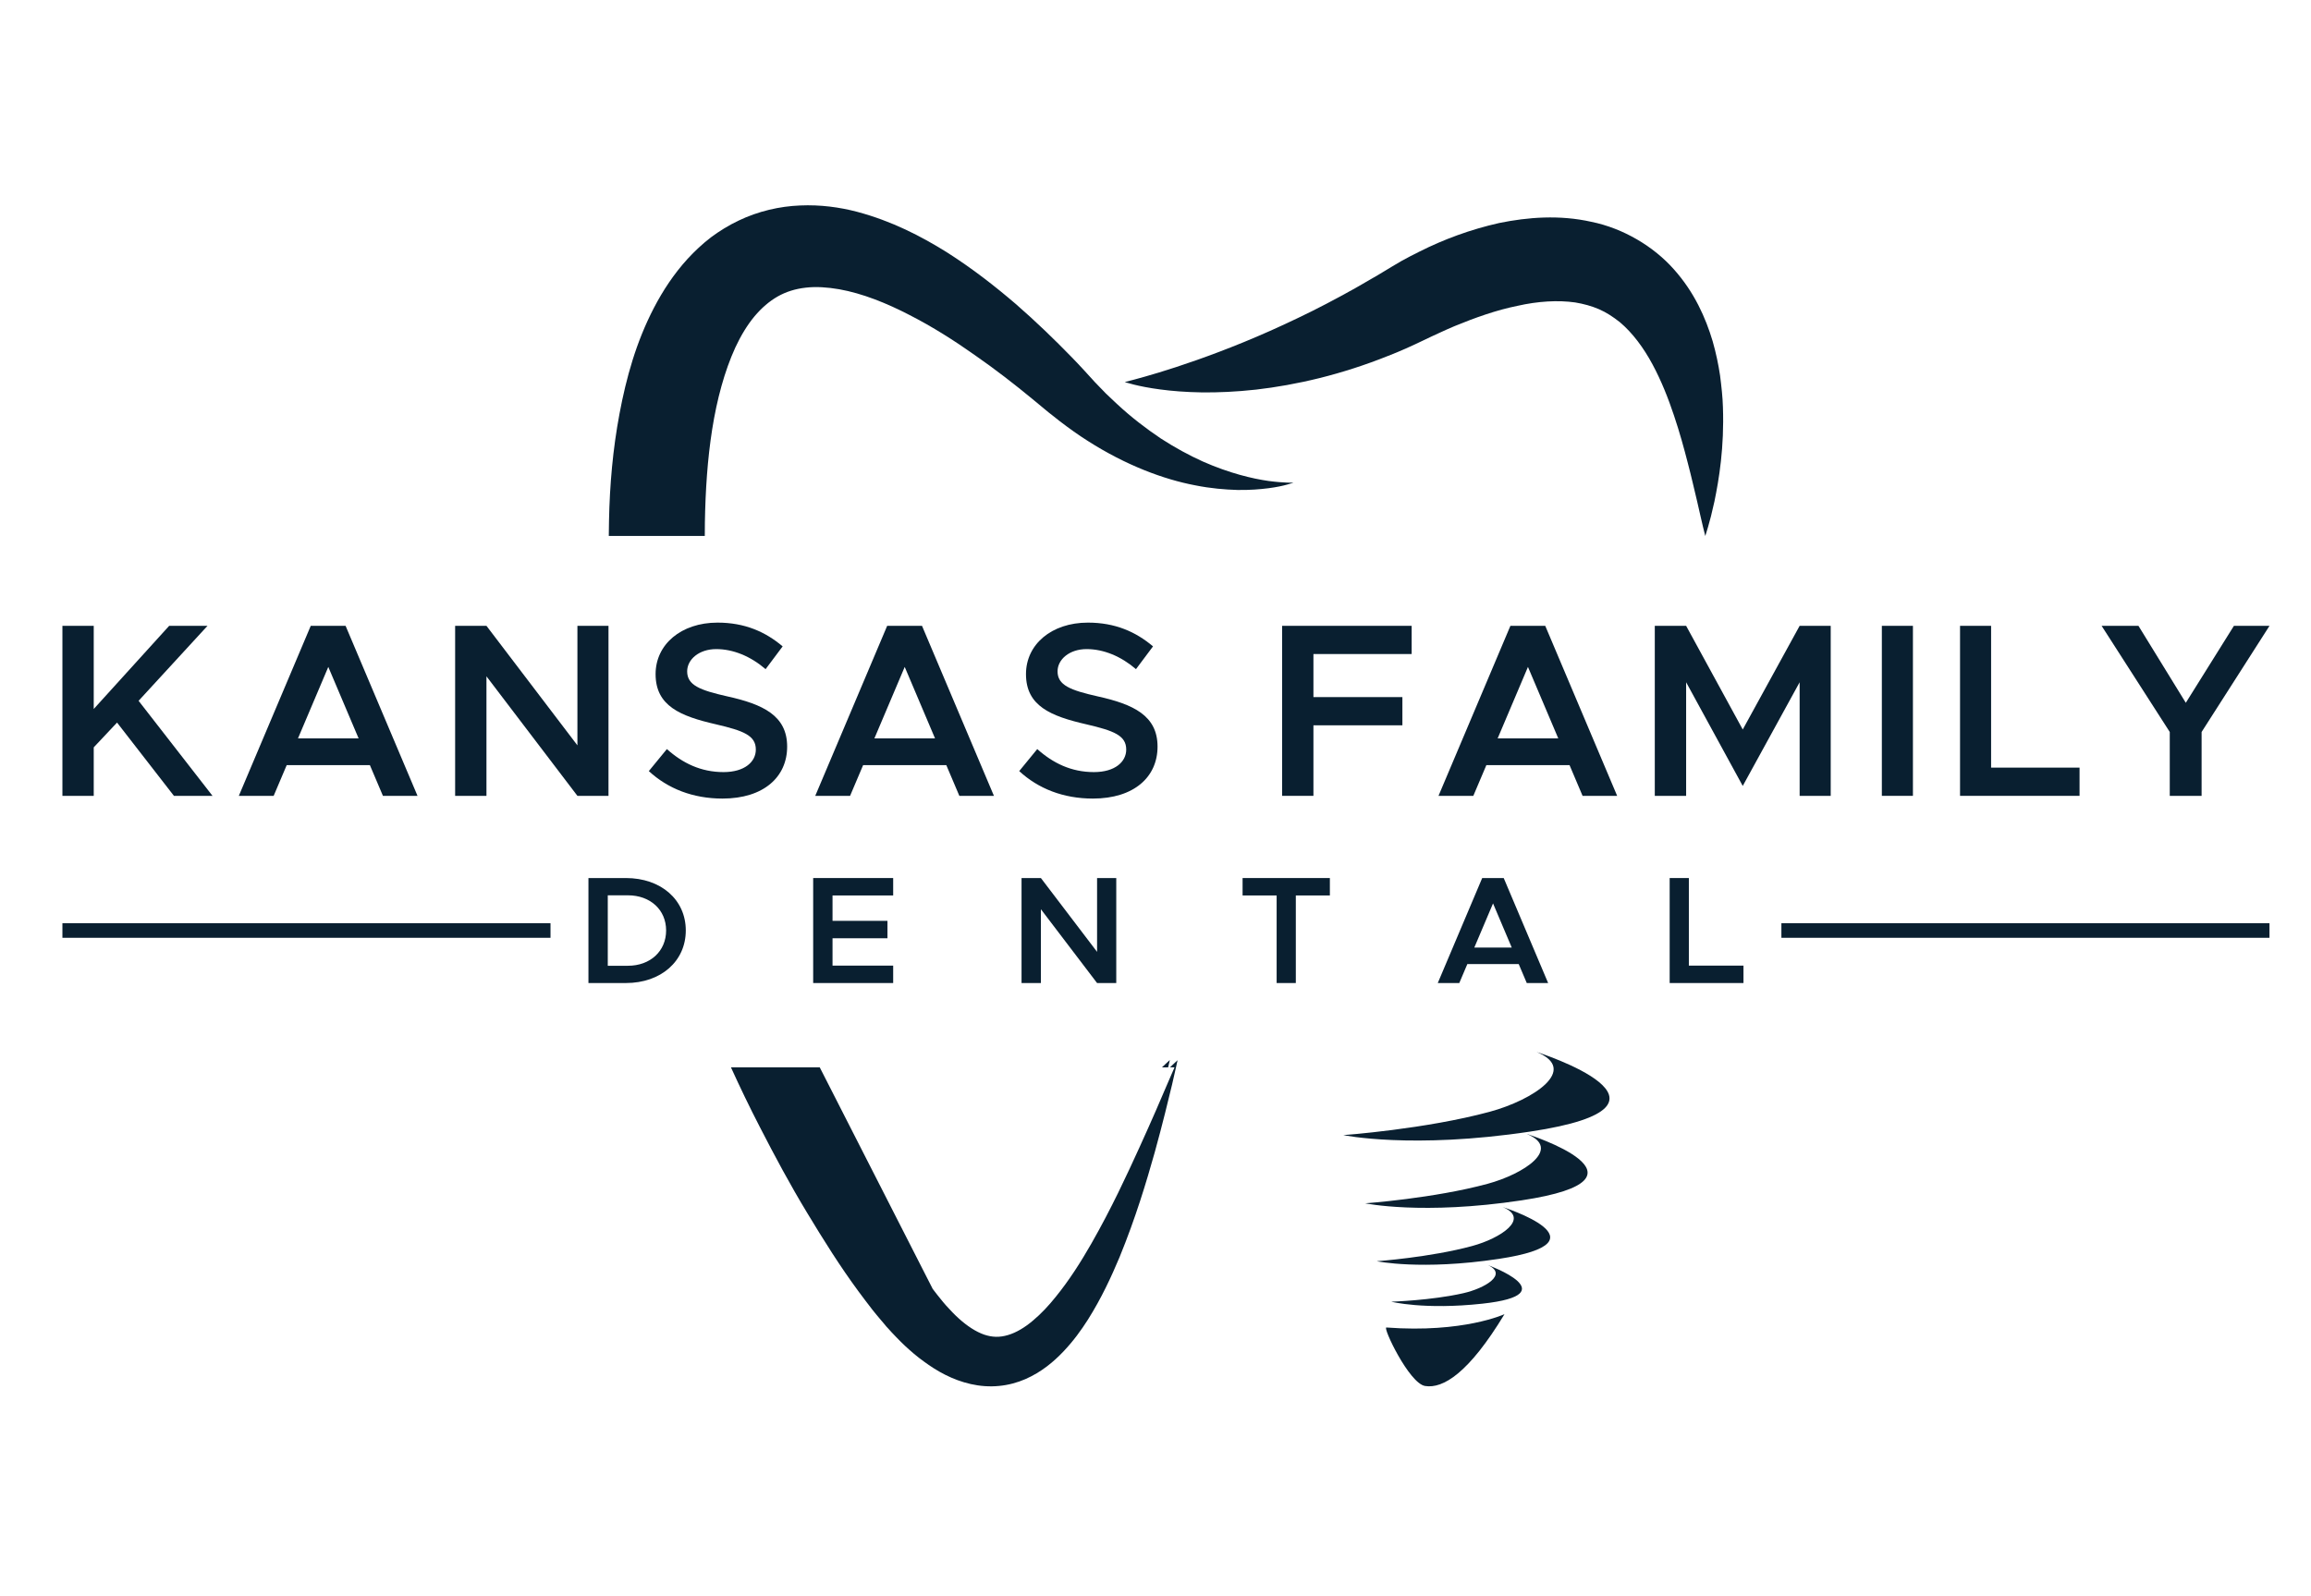 <svg width="139" height="96" viewBox="0 0 139 96" fill="none" xmlns="http://www.w3.org/2000/svg">
<path d="M3.754 37.652H5.638V42.655L10.175 37.652H12.481L8.336 42.163L12.782 47.881H10.461L7.04 43.473L5.638 44.963V47.881H3.754V37.652Z" fill="#091F30"/>
<path d="M22.248 46.034H17.244L16.46 47.881H14.365L18.691 37.652H20.786L25.112 47.881H23.032L22.248 46.034ZM21.57 44.426L19.746 40.124L17.922 44.426H21.57Z" fill="#091F30"/>
<path d="M27.375 37.652H29.259L34.73 44.843V37.652H36.599V47.881H34.73L29.259 40.69V47.881H27.375V37.652Z" fill="#091F30"/>
<path d="M39.025 46.392L40.111 45.067C41.06 45.916 42.16 46.452 43.517 46.452C44.798 46.452 45.461 45.827 45.461 45.097C45.461 44.248 44.723 43.965 43.065 43.578C40.925 43.087 39.432 42.477 39.432 40.556C39.432 38.769 40.97 37.459 43.155 37.459C44.798 37.459 46.034 38.01 47.074 38.888L46.049 40.258C45.145 39.484 44.105 39.052 43.08 39.052C42.04 39.052 41.331 39.677 41.331 40.392C41.331 41.226 42.1 41.524 43.743 41.896C45.898 42.372 47.345 43.057 47.345 44.918C47.345 46.749 45.928 48.045 43.456 48.045C41.678 48.045 40.171 47.449 39.025 46.392Z" fill="#091F30"/>
<path d="M56.918 46.034H51.914L51.13 47.881H49.035L53.361 37.652H55.456L59.782 47.881H57.702L56.918 46.034ZM56.24 44.426L54.416 40.124L52.592 44.426H56.24Z" fill="#091F30"/>
<path d="M61.303 46.392L62.388 45.067C63.338 45.916 64.438 46.452 65.794 46.452C67.075 46.452 67.739 45.827 67.739 45.097C67.739 44.248 67 43.965 65.342 43.578C63.202 43.087 61.71 42.477 61.71 40.556C61.71 38.769 63.247 37.459 65.433 37.459C67.075 37.459 68.311 38.01 69.351 38.888L68.326 40.258C67.422 39.484 66.382 39.052 65.357 39.052C64.317 39.052 63.609 39.677 63.609 40.392C63.609 41.226 64.377 41.524 66.02 41.896C68.176 42.372 69.623 43.057 69.623 44.918C69.623 46.749 68.206 48.045 65.734 48.045C63.955 48.045 62.448 47.449 61.303 46.392Z" fill="#091F30"/>
<path d="M78.999 39.349V41.94H84.35V43.637H78.999V47.881H77.115V37.652H84.907V39.349H78.999Z" fill="#091F30"/>
<path d="M94.404 46.034H89.4L88.616 47.881H86.522L90.847 37.652H92.942L97.267 47.881H95.187L94.404 46.034ZM93.726 44.426L91.902 40.124L90.079 44.426H93.726Z" fill="#091F30"/>
<path d="M99.531 37.652H101.416L104.821 43.89L108.243 37.652H110.112V47.881H108.243V41.047L104.821 47.285L101.416 41.047V47.881H99.531V37.652Z" fill="#091F30"/>
<path d="M113.188 37.652H115.057V47.881H113.188V37.652Z" fill="#091F30"/>
<path d="M125.079 46.183V47.881H117.891V37.652H119.759V46.183H125.079Z" fill="#091F30"/>
<path d="M130.505 44.039L126.406 37.652H128.622L131.47 42.283L134.364 37.652H136.504L132.42 44.039V47.881H130.505V44.039Z" fill="#091F30"/>
<path d="M70.359 63.789C70.359 63.789 70.359 63.792 70.355 63.795C70.342 63.824 70.281 63.967 70.174 64.216H69.9L70.352 63.792L70.359 63.789Z" fill="#091F30"/>
<path d="M70.826 63.792C70.82 63.821 70.788 63.965 70.733 64.213C70.678 64.459 70.601 64.803 70.498 65.246C70.269 66.193 69.936 67.586 69.449 69.346C68.952 71.106 68.319 73.235 67.338 75.636C66.835 76.832 66.25 78.1 65.437 79.391C65.028 80.035 64.556 80.686 63.962 81.31C63.371 81.932 62.642 82.547 61.677 82.971C61.196 83.182 60.651 83.331 60.086 83.383C59.522 83.44 58.937 83.395 58.392 83.271C57.291 83.023 56.355 82.496 55.555 81.903C55.145 81.611 54.778 81.288 54.419 80.957C54.245 80.788 54.071 80.622 53.897 80.437L53.641 80.169L53.422 79.927L53.312 79.809L53.18 79.649L52.948 79.376C52.799 79.194 52.635 79.008 52.492 78.824C52.212 78.454 51.915 78.081 51.641 77.701C50.531 76.197 49.533 74.603 48.539 72.955C47.542 71.309 46.615 69.585 45.706 67.813C45.099 66.639 44.521 65.438 43.963 64.213H49.304L56.091 77.529V77.533L56.094 77.539L56.097 77.542L56.101 77.545L56.188 77.66L56.388 77.919L56.562 78.135C56.669 78.275 56.794 78.416 56.917 78.559C57.166 78.83 57.414 79.098 57.669 79.324C58.179 79.786 58.705 80.125 59.189 80.294C59.677 80.459 60.125 80.472 60.625 80.322C61.125 80.176 61.651 79.86 62.136 79.445C62.623 79.038 63.078 78.549 63.491 78.033C64.327 77.006 65.024 75.898 65.637 74.826C66.867 72.674 67.786 70.672 68.538 69.024C69.29 67.373 69.855 66.059 70.236 65.16C70.411 64.758 70.546 64.443 70.646 64.213H70.372L70.823 63.789L70.826 63.792Z" fill="#091F30"/>
<path d="M77.797 29.038C77.797 29.038 77.675 29.086 77.423 29.153C77.175 29.223 76.797 29.309 76.297 29.373C75.797 29.437 75.17 29.491 74.428 29.478C73.689 29.456 72.827 29.389 71.882 29.198C69.987 28.838 67.728 27.996 65.434 26.532C64.859 26.169 64.291 25.761 63.72 25.324C63.578 25.213 63.436 25.101 63.294 24.986L63.077 24.817C63.016 24.77 62.945 24.709 62.881 24.655C62.619 24.438 62.351 24.218 62.084 23.995C61.012 23.112 59.86 22.216 58.627 21.361C57.404 20.497 56.097 19.663 54.716 18.958C53.347 18.247 51.888 17.654 50.472 17.402C49.765 17.281 49.081 17.233 48.461 17.307C47.835 17.377 47.28 17.552 46.777 17.836C46.276 18.123 45.812 18.518 45.376 19.038C44.947 19.554 44.563 20.189 44.23 20.902C43.575 22.334 43.12 24.036 42.836 25.828C42.552 27.623 42.43 29.514 42.397 31.436C42.394 31.707 42.391 31.975 42.391 32.245H36.617C36.617 31.939 36.623 31.633 36.63 31.331C36.672 29.182 36.859 27.026 37.263 24.881C37.666 22.739 38.257 20.59 39.328 18.528C39.864 17.498 40.522 16.488 41.361 15.569C41.784 15.11 42.249 14.673 42.759 14.281C43.275 13.896 43.837 13.551 44.427 13.271C45.608 12.703 46.903 12.41 48.122 12.362C49.349 12.308 50.498 12.467 51.547 12.741C53.648 13.302 55.393 14.208 56.949 15.177C58.498 16.163 59.853 17.224 61.096 18.289C62.329 19.363 63.436 20.437 64.459 21.489C64.982 22.025 65.443 22.538 65.863 23C66.079 23.23 66.299 23.453 66.514 23.673C66.737 23.883 66.957 24.097 67.176 24.298C68.051 25.114 68.948 25.793 69.813 26.376C70.687 26.944 71.539 27.4 72.34 27.763C73.947 28.474 75.335 28.8 76.297 28.936C77.262 29.064 77.797 29.038 77.797 29.038Z" fill="#091F30"/>
<path d="M67.652 22.984C67.652 22.984 68.425 22.8 69.705 22.412C70.985 22.022 72.772 21.42 74.819 20.58C75.842 20.16 76.931 19.678 78.056 19.137C79.185 18.602 80.345 17.991 81.522 17.333C81.813 17.164 82.108 16.994 82.404 16.823C82.703 16.656 82.998 16.479 83.293 16.299L83.756 16.019L84.282 15.709C84.636 15.512 84.999 15.324 85.368 15.141C86.837 14.401 88.438 13.808 90.167 13.418C91.895 13.065 93.795 12.915 95.715 13.345C97.634 13.734 99.468 14.831 100.682 16.207C101.913 17.585 102.592 19.125 103.013 20.534C103.215 21.246 103.359 21.931 103.457 22.594C103.541 23.257 103.613 23.889 103.629 24.494C103.715 26.909 103.393 28.841 103.117 30.175C102.972 30.841 102.837 31.359 102.732 31.71C102.624 32.06 102.568 32.248 102.568 32.248C102.568 32.248 102.521 32.058 102.432 31.703C102.352 31.349 102.225 30.832 102.082 30.181C101.923 29.532 101.751 28.747 101.52 27.869C101.294 26.99 101.028 26.014 100.685 24.997C100.346 23.98 99.93 22.919 99.395 21.925C98.863 20.934 98.195 20.025 97.423 19.378C97.025 19.066 96.622 18.796 96.177 18.604C95.733 18.412 95.256 18.282 94.741 18.196C93.708 18.05 92.504 18.12 91.26 18.403C90.011 18.655 88.733 19.108 87.487 19.621C87.175 19.752 86.868 19.891 86.563 20.032L86.109 20.241L85.6 20.484C84.901 20.821 84.203 21.137 83.498 21.408C82.1 21.97 80.708 22.412 79.369 22.746C78.029 23.078 76.745 23.303 75.553 23.44C74.359 23.572 73.261 23.619 72.29 23.608C71.319 23.593 70.476 23.524 69.787 23.431C68.406 23.25 67.652 22.984 67.652 22.984Z" fill="#091F30"/>
<path d="M92.422 63.291C92.422 63.291 102.529 66.498 92.056 68.078C84.916 69.154 80.797 68.293 80.797 68.293C80.797 68.293 85.739 67.934 89.595 66.89C92.228 66.176 94.995 64.352 92.422 63.291Z" fill="#091F30"/>
<path d="M91.826 68.219C91.826 68.219 100.268 70.898 91.52 72.217C85.555 73.117 82.115 72.396 82.115 72.396C82.115 72.396 86.244 72.097 89.464 71.225C91.664 70.63 93.974 69.104 91.826 68.219Z" fill="#091F30"/>
<path d="M90.382 72.621C90.382 72.621 96.965 74.711 90.143 75.74C85.492 76.442 82.809 75.88 82.809 75.88C82.809 75.88 86.029 75.647 88.539 74.966C90.255 74.502 92.057 73.312 90.382 72.621Z" fill="#091F30"/>
<path d="M89.496 76.111C89.496 76.111 94.314 77.872 89.166 78.433C85.655 78.816 83.678 78.315 83.678 78.315C83.678 78.315 86.096 78.239 88.004 77.806C89.31 77.511 90.716 76.678 89.496 76.111Z" fill="#091F30"/>
<path d="M83.386 79.867C83.154 79.85 84.756 83.229 85.712 83.385C86.791 83.563 88.34 82.621 90.491 79.064C90.491 79.064 88.024 80.214 83.386 79.867Z" fill="#091F30"/>
<path d="M70.359 63.789C70.359 63.789 70.359 63.792 70.355 63.795C70.349 63.824 70.317 63.967 70.262 64.216H69.9L70.352 63.792L70.359 63.789Z" fill="#091F30"/>
<path d="M35.393 52.826H37.645C39.758 52.826 41.248 54.131 41.248 55.98C41.248 57.828 39.758 59.143 37.645 59.143H35.393V52.826ZM37.767 58.104C39.116 58.104 40.065 57.221 40.065 55.98C40.065 54.739 39.116 53.865 37.767 53.865H36.556V58.104H37.767Z" fill="#091F30"/>
<path d="M50.074 53.874V55.401H53.378V56.449H50.074V58.095H53.722V59.143H48.91V52.826H53.722V53.874H50.074Z" fill="#091F30"/>
<path d="M61.443 52.826H62.607L65.986 57.267V52.826H67.14V59.143H65.986L62.607 54.702V59.143H61.443V52.826Z" fill="#091F30"/>
<path d="M76.786 53.874H74.738V52.826H79.988V53.874H77.94V59.143H76.786V53.874Z" fill="#091F30"/>
<path d="M91.347 58.003H88.256L87.772 59.143H86.478L89.15 52.826H90.444L93.116 59.143H91.831L91.347 58.003ZM90.928 57.01L89.802 54.352L88.675 57.01H90.928Z" fill="#091F30"/>
<path d="M104.865 58.095V59.143H100.426V52.826H101.58V58.095H104.865Z" fill="#091F30"/>
<path d="M136.503 55.545H107.146V56.421H136.503V55.545Z" fill="#091F30"/>
<path d="M33.111 55.545H3.754V56.421H33.111V55.545Z" fill="#091F30"/>
</svg>
